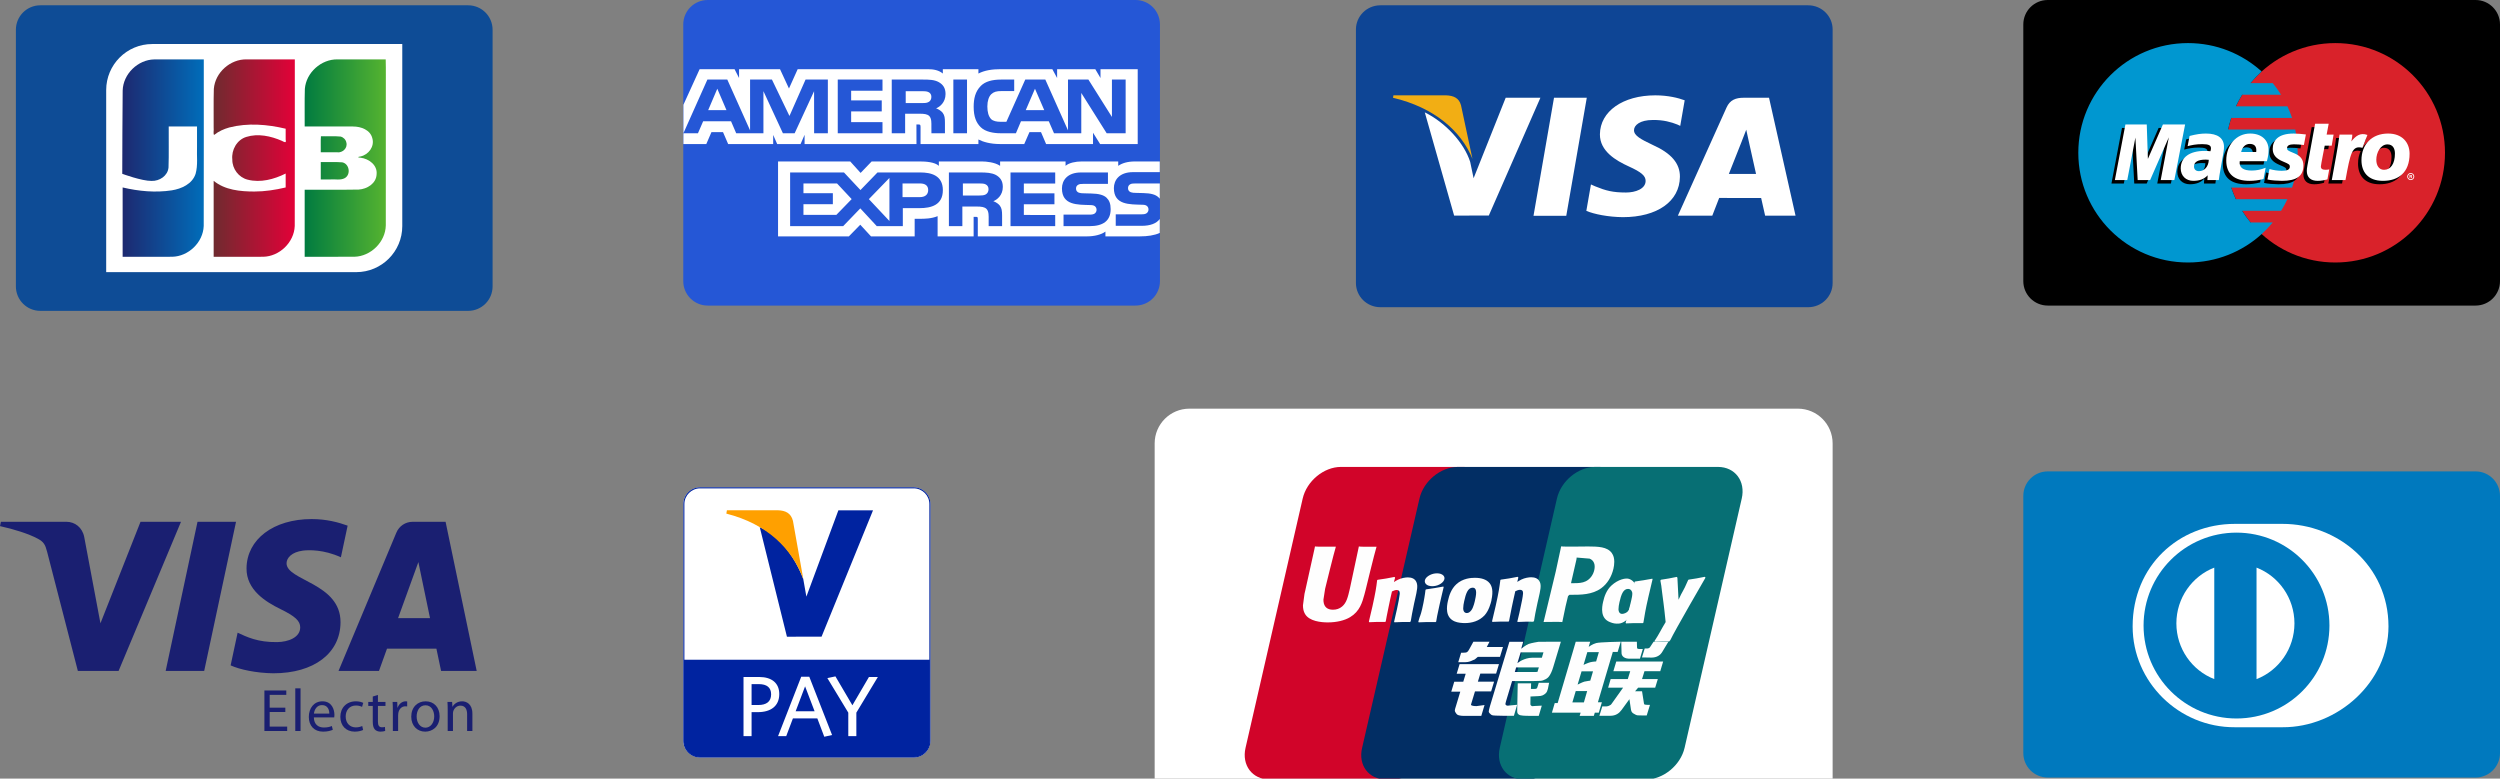 <?xml version="1.0" encoding="UTF-8"?>
<svg width="472px" height="147px" viewBox="0 0 472 147" version="1.1" xmlns="http://www.w3.org/2000/svg" xmlns:xlink="http://www.w3.org/1999/xlink">
    <rect x="0" y="0" width="472" height="147" fill="#808080" stroke="none"/>
    <!-- Generator: Sketch 56.3 (81716) - https://sketch.com -->
    <title>Slice</title>
    <desc>Created with Sketch.</desc>
    <defs>
        <linearGradient x1="-0.356%" y1="50.183%" x2="99.642%" y2="50.183%" id="linearGradient-1">
            <stop stop-color="#007B40" offset="0%"></stop>
            <stop stop-color="#55B330" offset="100%"></stop>
        </linearGradient>
        <linearGradient x1="0.708%" y1="50.182%" x2="100.208%" y2="50.182%" id="linearGradient-2">
            <stop stop-color="#1D2970" offset="0%"></stop>
            <stop stop-color="#006DBA" offset="100%"></stop>
        </linearGradient>
        <linearGradient x1="0.195%" y1="51.28%" x2="100.097%" y2="51.28%" id="linearGradient-3">
            <stop stop-color="#6E2B2F" offset="0%"></stop>
            <stop stop-color="#E30138" offset="100%"></stop>
        </linearGradient>
    </defs>
    <g id="Page-1" stroke="none" stroke-width="1" fill="none" fill-rule="evenodd">
        <g id="Unknown" transform="translate(382, 89)" fill-rule="nonzero">
            <path d="M4.615,0 L85.385,0 C87.934,0 90,2.07 90,4.624 L90,53.174 C90,55.728 87.934,57.798 85.385,57.798 L4.615,57.798 C2.066,57.798 0,55.728 0,53.174 L0,4.624 C0,2.07 2.066,0 4.615,0 Z" id="Path" fill="#0079BE"></path>
            <path d="M68.945,29.272 C68.945,17.82 59.399,9.905 48.939,9.908 L39.938,9.908 C29.354,9.904 20.642,17.823 20.642,29.272 C20.642,39.747 29.354,48.353 39.938,48.303 L48.939,48.303 C59.398,48.353 68.945,39.744 68.945,29.272 Z" id="Path" fill="#FFFFFF"></path>
            <path d="M40.251,11.56 C30.56,11.563 22.709,19.415 22.706,29.107 C22.709,38.797 30.561,46.648 40.251,46.651 C49.943,46.648 57.797,38.796 57.798,29.107 C57.797,19.415 49.943,11.563 40.251,11.56 Z" id="Path" fill="#0079BE"></path>
            <path d="M28.899,28.692 C28.908,23.889 31.873,19.793 36.055,18.166 L36.055,39.215 C31.873,37.588 28.908,33.495 28.899,28.692 Z M44.033,39.22 L44.033,18.165 C48.215,19.789 51.185,23.887 51.193,28.692 C51.185,33.498 48.215,37.593 44.033,39.22 L44.033,39.22 Z" id="Shape" fill="#FFFFFF"></path>
        </g>
        <g id="Unknown" transform="translate(256, 1)" fill-rule="nonzero">
            <path d="M4.615,0 L85.385,0 C87.934,0 90,2.042 90,4.56 L90,52.44 C90,54.958 87.934,57 85.385,57 L4.615,57 C2.066,57 0,54.958 0,52.44 L0,4.56 C0,2.042 2.066,0 4.615,0 Z" id="Path" fill="#0E4595"></path>
            <path d="M33.527,39.738 L37.396,17.456 L43.584,17.456 L39.712,39.738 L33.527,39.738 Z M62.068,17.936 C60.842,17.484 58.921,17 56.522,17 C50.408,17 46.1,20.022 46.064,24.353 C46.029,27.555 49.139,29.341 51.486,30.407 C53.895,31.499 54.704,32.196 54.693,33.171 C54.678,34.665 52.769,35.347 50.991,35.347 C48.514,35.347 47.198,35.009 45.166,34.177 L44.369,33.823 L43.5,38.811 C44.945,39.433 47.618,39.972 50.393,40 C56.898,40 61.12,37.013 61.168,32.387 C61.192,29.853 59.543,27.924 55.973,26.333 C53.81,25.303 52.485,24.615 52.5,23.571 C52.5,22.645 53.621,21.654 56.043,21.654 C58.067,21.624 59.533,22.057 60.675,22.508 L61.229,22.765 L62.068,17.936 L62.068,17.936 Z M77.992,17.455 L73.21,17.455 C71.729,17.455 70.62,17.852 69.97,19.303 L60.78,39.723 L67.278,39.723 C67.278,39.723 68.34,36.977 68.58,36.374 C69.291,36.374 75.603,36.384 76.505,36.384 C76.69,37.164 77.258,39.723 77.258,39.723 L83,39.723 L77.992,17.454 L77.992,17.455 Z M70.405,31.844 C70.917,30.56 72.871,25.615 72.871,25.615 C72.834,25.674 73.378,24.325 73.691,23.488 L74.109,25.409 C74.109,25.409 75.294,30.728 75.542,31.844 L70.405,31.844 Z M28.274,17.455 L22.215,32.651 L21.57,29.563 C20.442,26.003 16.928,22.146 13,20.216 L18.539,39.702 L25.086,39.695 L34.828,17.455 L28.274,17.455 L28.274,17.455 Z" id="Shape" fill="#FFFFFF"></path>
            <path d="M17.036,17 L7.079,17 L7,17.459 C14.746,19.285 19.872,23.698 22,29 L19.835,18.862 C19.461,17.466 18.377,17.049 17.036,17" id="Path" fill="#F2AE14"></path>
        </g>
        <g id="Unknown" transform="translate(3, 1)" fill-rule="nonzero">
            <path d="M4.615,0 L85.385,0 C87.934,0 90,2.066 90,4.615 L90,53.077 C90,55.626 87.934,57.692 85.385,57.692 L4.615,57.692 C2.066,57.692 0,55.626 0,53.077 L0,4.615 C0,2.066 2.066,0 4.615,0 Z" id="Path" fill="#0E4C96"></path>
            <path d="M72.951,41.685 C72.951,46.487 69.059,50.38 64.255,50.38 L17.048,50.38 L17.048,16.01 C17.048,11.207 20.94,7.313 25.744,7.313 L72.95,7.313 L72.951,41.685 L72.951,41.685 Z" id="Path" fill="#FFFFFF"></path>
            <path d="M57.561,29.601 C58.909,29.63 60.265,29.541 61.608,29.647 C62.968,29.901 63.296,31.96 62.088,32.634 C61.264,33.078 60.284,32.799 59.39,32.878 L57.561,32.878 L57.561,29.601 L57.561,29.601 Z M62.388,25.892 C62.687,26.949 61.668,27.898 60.649,27.753 L57.561,27.753 C57.582,26.756 57.518,25.674 57.592,24.729 C58.83,24.764 60.078,24.658 61.309,24.784 C61.837,24.917 62.279,25.352 62.388,25.892 Z M69.822,10.211 C69.879,12.23 69.83,14.356 69.846,16.417 C69.842,24.793 69.855,33.169 69.84,41.546 C69.786,44.686 67.004,47.413 63.886,47.476 C60.765,47.488 57.644,47.477 54.523,47.481 L54.523,34.818 C57.924,34.8 61.326,34.853 64.725,34.791 C66.302,34.692 68.029,33.651 68.103,31.916 C68.289,30.173 66.645,28.968 65.085,28.777 C64.485,28.762 64.503,28.603 65.085,28.533 C66.573,28.212 67.741,26.672 67.304,25.13 C66.93,23.507 65.138,22.88 63.646,22.883 C60.606,22.862 57.564,22.88 54.524,22.874 C54.544,20.51 54.483,18.143 54.557,15.781 C54.798,12.698 57.65,10.156 60.724,10.211 L69.822,10.211 L69.822,10.211 Z" id="Shape" fill="url(#linearGradient-1)"></path>
            <path d="M20.162,16.101 C20.24,12.967 23.034,10.261 26.148,10.215 C29.257,10.206 32.366,10.214 35.475,10.211 C35.467,20.698 35.492,31.186 35.462,41.672 C35.343,44.768 32.579,47.422 29.499,47.477 C26.384,47.488 23.269,47.478 20.154,47.482 L20.154,34.391 C23.18,35.106 26.353,35.41 29.439,34.936 C31.285,34.639 33.303,33.733 33.928,31.819 C34.388,30.181 34.129,28.458 34.197,26.778 L34.197,22.875 L28.855,22.875 C28.831,25.456 28.905,28.042 28.817,30.62 C28.673,32.205 27.104,33.212 25.609,33.158 C23.755,33.177 20.082,31.815 20.082,31.815 C20.073,26.978 20.136,20.922 20.162,16.102 L20.162,16.101 Z" id="Path" fill="url(#linearGradient-2)"></path>
            <path d="M37.468,24.449 C37.187,24.509 37.411,23.491 37.339,23.105 C37.358,20.665 37.299,18.222 37.372,15.783 C37.612,12.687 40.486,10.139 43.573,10.211 L52.661,10.211 C52.653,20.698 52.678,31.186 52.648,41.672 C52.528,44.768 49.764,47.422 46.685,47.477 C43.57,47.488 40.455,47.479 37.339,47.482 L37.339,33.139 C39.467,34.885 42.358,35.157 45.009,35.161 C47.007,35.161 48.994,34.853 50.934,34.392 L50.934,31.764 C48.747,32.854 46.177,33.547 43.752,32.92 C42.061,32.499 40.834,30.865 40.861,29.12 C40.665,27.305 41.729,25.389 43.513,24.849 C45.727,24.156 48.141,24.686 50.216,25.588 C50.661,25.821 51.112,26.109 50.934,25.366 L50.934,23.301 C47.463,22.475 43.769,22.171 40.281,23.069 C39.271,23.354 38.288,23.786 37.468,24.449 L37.468,24.449 Z" id="Path" fill="url(#linearGradient-3)"></path>
        </g>
        <g id="Unknown" transform="translate(218, 77)" fill-rule="nonzero">
            <path d="M6.564,0.154 L121.436,0.154 C125.061,0.154 128,3.091 128,6.714 L128,75.594 C128,79.217 125.061,82.154 121.436,82.154 L6.564,82.154 C2.939,82.154 0,79.217 0,75.594 L0,6.714 C0,3.091 2.939,0.154 6.564,0.154 Z" id="Path" fill="#FFFFFF"></path>
            <path d="M35.186,11.154 L58.347,11.154 C61.579,11.154 63.598,13.839 62.841,17.124 L52.051,64.184 C51.294,67.468 48.045,70.154 44.814,70.154 L21.653,70.154 C18.421,70.154 16.402,67.468 17.159,64.184 L27.948,17.124 C28.706,13.822 31.937,11.154 35.169,11.154 L35.186,11.154 L35.186,11.154 Z" id="Path" fill="#D10429"></path>
            <path d="M57.242,11.154 L83.987,11.154 C87.231,11.154 85.761,13.839 85.001,17.124 L74.171,64.184 C73.411,67.468 73.648,70.154 70.404,70.154 L43.661,70.154 C40.4,70.154 38.39,67.468 39.167,64.184 L49.996,17.124 C50.756,13.822 54,11.154 57.261,11.154 L57.244,11.154 L57.242,11.154 Z" id="Path" fill="#022E64"></path>
            <path d="M83.185,11.154 L106.347,11.154 C109.579,11.154 111.598,13.839 110.841,17.124 L100.052,64.184 C99.294,67.468 96.046,70.154 92.814,70.154 L69.654,70.154 C66.405,70.154 64.403,67.468 65.16,64.184 L75.949,17.124 C76.706,13.822 79.938,11.154 83.17,11.154 L83.187,11.154 L83.185,11.154 Z" id="Path" fill="#076F74"></path>
            <path d="M78.865,55.607 L81.04,55.607 L81.659,53.47 L79.5,53.47 L78.865,55.607 Z M80.605,49.726 L79.852,52.256 C79.852,52.256 80.672,51.829 81.123,51.692 C81.575,51.59 82.244,51.504 82.244,51.504 L82.763,49.743 L80.588,49.743 L80.605,49.726 Z M81.692,46.102 L80.973,48.53 C80.973,48.53 81.776,48.154 82.228,48.034 C82.679,47.915 83.349,47.88 83.349,47.88 L83.867,46.12 L81.709,46.12 L81.692,46.102 L81.692,46.102 Z M86.494,46.102 L83.683,55.59 L84.436,55.59 L83.851,57.556 L83.098,57.556 L82.914,58.154 L80.237,58.154 L80.421,57.556 L75,57.556 L75.535,55.744 L76.087,55.744 L78.932,46.103 L79.501,44.154 L82.228,44.154 L81.943,45.128 C81.943,45.128 82.663,44.598 83.366,44.41 C84.052,44.222 88,44.154 88,44.154 L87.414,46.086 L86.478,46.086 L86.494,46.102 L86.494,46.102 Z" id="Shape" fill="#FEFEFE"></path>
            <path d="M88.077,44.154 L91.039,44.154 L91.073,45.261 C91.056,45.449 91.21,45.534 91.567,45.534 L92.163,45.534 L91.618,47.357 L90.018,47.357 C88.639,47.459 88.111,46.863 88.145,46.198 L88.094,44.171 L88.077,44.154 L88.077,44.154 Z M88.442,52.827 L85.616,52.827 L86.092,51.208 L89.327,51.208 L89.787,49.726 L86.603,49.726 L87.148,47.903 L96,47.903 L95.455,49.726 L92.476,49.726 L92.017,51.208 L94.996,51.208 L94.502,52.827 L91.284,52.827 L90.706,53.508 L92.016,53.508 L92.34,55.552 C92.374,55.757 92.374,55.893 92.442,55.978 C92.51,56.046 92.902,56.081 93.123,56.081 L93.514,56.081 L92.902,58.074 L91.897,58.074 C91.744,58.074 91.506,58.057 91.182,58.057 C90.876,58.023 90.672,57.852 90.467,57.75 C90.28,57.665 90.008,57.443 89.94,57.052 L89.633,55.007 L88.169,57.018 C87.71,57.648 87.08,58.142 86.007,58.142 L83.965,58.142 L84.509,56.37 L85.292,56.37 C85.514,56.37 85.718,56.285 85.871,56.2 C86.025,56.132 86.161,56.063 86.297,55.842 L88.442,52.827 L88.442,52.827 Z M57.532,48.393 L65.005,48.393 L64.461,50.181 L61.482,50.181 L61.022,51.697 L64.086,51.697 L63.525,53.537 L60.477,53.537 L59.728,56.007 C59.643,56.28 60.46,56.314 60.75,56.314 L62.282,56.11 L61.669,58.154 L58.23,58.154 C57.958,58.154 57.754,58.12 57.447,58.052 C57.158,57.983 57.022,57.847 56.902,57.66 C56.783,57.455 56.579,57.302 56.715,56.859 L57.702,53.588 L56,53.588 L56.562,51.715 L58.264,51.715 L58.724,50.198 L57.022,50.198 L57.566,48.409 L57.532,48.393 L57.532,48.393 Z M62.695,45.159 L65.76,45.159 L65.198,47.016 L61.01,47.016 L60.551,47.408 C60.346,47.595 60.295,47.527 60.04,47.663 C59.802,47.782 59.308,48.021 58.661,48.021 L57.316,48.021 L57.861,46.232 L58.269,46.232 C58.61,46.232 58.848,46.198 58.967,46.13 C59.104,46.045 59.257,45.857 59.41,45.551 L60.176,44.154 L63.223,44.154 L62.695,45.176 L62.695,45.159 L62.695,45.159 Z M68.471,48.225 C68.471,48.225 69.305,47.459 70.735,47.221 C71.058,47.152 73.101,47.186 73.101,47.186 L73.407,46.164 L69.1,46.164 L68.47,48.243 L68.471,48.225 Z M72.522,49.009 L68.249,49.009 L67.994,49.878 L71.705,49.878 C72.147,49.827 72.233,49.895 72.267,49.861 L72.539,49.009 L72.522,49.009 L72.522,49.009 Z M66.973,44.171 L69.577,44.171 L69.203,45.483 C69.203,45.483 70.02,44.818 70.599,44.58 C71.177,44.375 72.471,44.171 72.471,44.171 L76.693,44.154 L75.246,48.958 C75.007,49.776 74.718,50.304 74.548,50.559 C74.395,50.798 74.207,51.019 73.833,51.224 C73.475,51.411 73.152,51.53 72.846,51.547 C72.573,51.564 72.131,51.582 71.552,51.582 L67.483,51.582 L66.343,55.38 C66.241,55.755 66.19,55.942 66.258,56.045 C66.309,56.13 66.462,56.232 66.649,56.232 L68.437,56.062 L67.824,58.14 L65.815,58.14 C65.168,58.14 64.708,58.123 64.385,58.106 C64.079,58.072 63.755,58.106 63.534,57.936 C63.347,57.765 63.057,57.544 63.074,57.322 C63.091,57.118 63.176,56.777 63.313,56.3 L66.973,44.171 L66.973,44.171 Z" id="Shape" fill="#FEFEFE"></path>
            <path d="M74.48,51.881 L74.243,53.053 C74.142,53.415 74.057,53.691 73.785,53.932 C73.497,54.173 73.175,54.431 72.396,54.431 L70.956,54.5 L70.939,55.81 C70.922,56.172 71.024,56.137 71.074,56.206 C71.142,56.275 71.193,56.293 71.261,56.327 L71.718,56.292 L73.091,56.224 L72.515,58.154 L70.939,58.154 C69.837,58.154 69.007,58.119 68.753,57.913 C68.482,57.74 68.448,57.533 68.448,57.154 L68.549,52.018 L71.074,52.018 L71.04,53.07 L71.65,53.07 C71.854,53.07 72.007,53.052 72.091,53.001 C72.176,52.949 72.227,52.863 72.261,52.742 L72.515,51.915 L74.497,51.915 L74.48,51.881 Z M38.557,26.154 C38.473,26.567 36.846,34.168 36.846,34.168 C36.49,35.701 36.236,36.804 35.388,37.511 C34.897,37.925 34.321,38.114 33.66,38.114 C32.592,38.114 31.982,37.58 31.881,36.563 L31.864,36.218 C31.864,36.218 32.186,34.168 32.186,34.15 C32.186,34.15 33.88,27.222 34.185,26.309 C34.202,26.257 34.202,26.223 34.202,26.205 C30.898,26.24 30.305,26.205 30.271,26.154 C30.254,26.223 30.169,26.654 30.169,26.654 L28.441,34.461 L28.288,35.115 L28,37.287 C28,37.925 28.119,38.459 28.373,38.89 C29.169,40.303 31.423,40.51 32.694,40.51 C34.338,40.51 35.88,40.148 36.914,39.51 C38.727,38.424 39.201,36.718 39.608,35.219 L39.811,34.443 C39.811,34.443 41.557,27.257 41.862,26.326 C41.879,26.275 41.879,26.24 41.896,26.223 C39.489,26.24 38.795,26.223 38.557,26.171 L38.557,26.154 L38.557,26.154 Z M48.224,40.44 C47.054,40.422 46.631,40.422 45.258,40.491 L45.207,40.388 C45.326,39.853 45.461,39.337 45.563,38.802 L45.733,38.078 C45.987,36.958 46.224,35.631 46.258,35.235 C46.292,34.994 46.359,34.391 45.682,34.391 C45.394,34.391 45.106,34.528 44.801,34.666 C44.631,35.269 44.309,36.958 44.14,37.717 C43.801,39.337 43.784,39.526 43.631,40.319 L43.53,40.422 C42.326,40.405 41.903,40.405 40.513,40.474 L40.445,40.353 C40.683,39.388 40.903,38.423 41.123,37.458 C41.699,34.856 41.852,33.856 42.004,32.529 L42.123,32.46 C43.479,32.271 43.801,32.219 45.275,31.926 L45.394,32.064 L45.173,32.891 C45.427,32.736 45.665,32.581 45.919,32.46 C46.614,32.115 47.376,32.012 47.8,32.012 C48.444,32.012 49.156,32.202 49.444,32.96 C49.715,33.632 49.545,34.459 49.173,36.097 L48.986,36.924 C48.613,38.751 48.546,39.078 48.342,40.319 L48.207,40.422 L48.224,40.44 L48.224,40.44 Z M52.982,40.444 C52.27,40.444 51.813,40.427 51.372,40.444 C50.932,40.444 50.508,40.479 49.847,40.496 L49.813,40.444 L49.779,40.375 C49.966,39.686 50.05,39.444 50.152,39.203 C50.237,38.962 50.321,38.721 50.491,38.014 C50.694,37.101 50.83,36.463 50.915,35.894 C51.016,35.36 51.067,34.895 51.135,34.36 L51.186,34.326 L51.237,34.274 C51.948,34.171 52.389,34.102 52.847,34.033 C53.304,33.964 53.778,33.878 54.507,33.74 L54.541,33.809 L54.558,33.878 L54.152,35.584 C54.016,36.153 53.88,36.722 53.762,37.29 C53.507,38.497 53.389,38.945 53.338,39.272 C53.27,39.582 53.253,39.738 53.151,40.358 L53.084,40.41 L53.016,40.461 L52.982,40.444 L52.982,40.444 Z M60.505,36.21 C60.454,36.52 60.183,37.675 59.827,38.157 C59.573,38.519 59.285,38.743 58.946,38.743 C58.845,38.743 58.268,38.743 58.251,37.864 C58.251,37.433 58.336,36.985 58.438,36.503 C58.743,35.107 59.116,33.952 60.048,33.952 C60.776,33.952 60.827,34.814 60.505,36.21 L60.505,36.21 Z M63.572,36.348 C63.979,34.521 63.657,33.659 63.267,33.142 C62.657,32.349 61.573,32.091 60.454,32.091 C59.776,32.091 58.184,32.16 56.93,33.332 C56.032,34.176 55.608,35.331 55.371,36.434 C55.116,37.554 54.828,39.57 56.658,40.329 C57.218,40.57 58.031,40.639 58.556,40.639 C59.895,40.639 61.268,40.26 62.301,39.157 C63.098,38.261 63.454,36.916 63.589,36.348 L63.572,36.348 L63.572,36.348 Z M92.136,40.649 C90.713,40.631 90.306,40.631 89.001,40.7 L88.916,40.597 C89.272,39.235 89.628,37.857 89.95,36.478 C90.356,34.686 90.458,33.927 90.594,32.876 L90.695,32.79 C92.102,32.583 92.492,32.532 93.966,32.256 L94,32.377 C93.729,33.514 93.475,34.634 93.203,35.754 C92.661,38.116 92.475,39.322 92.272,40.563 L92.136,40.666 L92.136,40.649 L92.136,40.649 Z" id="Shape" fill="#FEFEFE"></path>
            <path d="M90.112,36.397 C90.043,36.688 89.77,37.855 89.412,38.336 C89.173,38.679 88.593,38.902 88.269,38.902 C88.166,38.902 87.603,38.902 87.569,38.044 C87.569,37.615 87.654,37.169 87.756,36.688 C88.064,35.333 88.439,34.183 89.378,34.183 C90.112,34.183 90.436,35.024 90.112,36.414 L90.112,36.397 Z M92.928,36.534 C93.337,34.715 91.665,36.38 91.409,35.779 C90.999,34.835 91.255,32.947 89.617,32.312 C88.985,32.055 87.501,32.381 86.238,33.548 C85.35,34.372 84.906,35.521 84.668,36.62 C84.411,37.718 84.121,39.743 85.947,40.447 C86.528,40.704 87.057,40.773 87.586,40.738 C89.429,40.635 90.828,37.838 91.87,36.74 C92.671,35.865 92.808,37.066 92.928,36.534 L92.928,36.534 Z M71.498,40.379 C70.321,40.362 69.911,40.362 68.529,40.43 L68.477,40.327 C68.597,39.795 68.733,39.281 68.853,38.748 L69.006,38.028 C69.262,36.912 69.518,35.591 69.535,35.196 C69.569,34.956 69.638,34.356 68.972,34.356 C68.682,34.356 68.375,34.493 68.085,34.63 C67.931,35.231 67.59,36.912 67.419,37.667 C67.095,39.281 67.061,39.469 66.907,40.259 L66.805,40.362 C65.593,40.345 65.166,40.345 63.767,40.413 L63.699,40.293 C63.938,39.332 64.159,38.371 64.381,37.41 C64.962,34.819 65.098,33.823 65.269,32.502 L65.371,32.433 C66.737,32.245 67.078,32.193 68.545,31.901 L68.665,32.039 L68.46,32.862 C68.699,32.708 68.955,32.554 69.194,32.433 C69.894,32.09 70.662,31.987 71.088,31.987 C71.737,31.987 72.437,32.176 72.744,32.931 C73.017,33.6 72.829,34.424 72.454,36.054 L72.266,36.878 C71.873,38.697 71.822,39.023 71.617,40.259 L71.481,40.362 L71.498,40.379 L71.498,40.379 Z M81.723,26.171 L80.733,26.188 C78.173,26.222 77.149,26.205 76.74,26.154 C76.706,26.343 76.637,26.669 76.637,26.669 C76.637,26.669 75.716,30.925 75.716,30.942 C75.716,30.942 73.531,40.002 73.429,40.431 C75.665,40.397 76.569,40.397 76.962,40.449 C77.047,40.02 77.559,37.497 77.576,37.497 C77.576,37.497 78.02,35.644 78.037,35.575 C78.037,35.575 78.173,35.386 78.31,35.3 L78.515,35.3 C80.443,35.3 82.611,35.3 84.318,34.048 C85.478,33.19 86.263,31.903 86.621,30.358 C86.707,29.981 86.775,29.534 86.775,29.071 C86.775,28.47 86.656,27.887 86.314,27.424 C85.444,26.205 83.72,26.188 81.723,26.171 L81.723,26.171 Z M83.003,30.616 C82.799,31.559 82.184,32.366 81.399,32.744 C80.75,33.07 79.965,33.104 79.146,33.104 L78.617,33.104 L78.651,32.898 C78.651,32.898 79.624,28.642 79.624,28.659 L79.658,28.436 L79.675,28.265 L80.068,28.299 C80.068,28.299 82.082,28.47 82.116,28.47 C82.901,28.779 83.242,29.569 83.003,30.616 Z M103.983,32.039 L103.863,31.901 C102.412,32.193 102.139,32.245 100.808,32.434 L100.706,32.536 C100.706,32.554 100.689,32.571 100.689,32.605 L100.689,32.588 C99.699,34.904 99.716,34.407 98.914,36.226 C98.914,36.14 98.914,36.089 98.897,36.003 L98.692,32.056 L98.573,31.919 C97.037,32.21 97.002,32.262 95.603,32.451 L95.501,32.554 C95.483,32.605 95.483,32.657 95.483,32.708 L95.501,32.725 C95.671,33.635 95.637,33.429 95.808,34.853 C95.893,35.557 95.995,36.26 96.081,36.947 C96.217,38.114 96.303,38.68 96.473,40.447 C95.517,42.026 95.296,42.627 94.374,44.017 L94.425,44.154 C95.808,44.103 96.115,44.103 97.139,44.103 L97.361,43.845 C98.129,42.181 104,32.056 104,32.056 L103.983,32.039 L103.983,32.039 Z M54.058,33.175 C54.843,32.626 54.946,31.871 54.28,31.477 C53.614,31.082 52.437,31.202 51.652,31.751 C50.867,32.283 50.781,33.038 51.447,33.45 C52.096,33.828 53.273,33.725 54.058,33.175 L54.058,33.175 Z" id="Shape" fill="#FEFEFE"></path>
            <path d="M96.983,44.17 L95.859,46.035 C95.507,46.667 94.836,47.154 93.795,47.154 L92,47.121 L92.52,45.435 L92.872,45.435 C93.057,45.435 93.191,45.419 93.292,45.37 C93.393,45.338 93.443,45.273 93.527,45.175 L94.198,44.154 L97,44.154 L96.983,44.17 L96.983,44.17 Z" id="Path" fill="#FEFEFE"></path>
        </g>
        <g id="Unknown" transform="translate(382, 0)" fill-rule="nonzero">
            <path d="M4.615,0 L85.385,0 C87.934,0 90,2.066 90,4.615 L90,53.077 C90,55.626 87.934,57.692 85.385,57.692 L4.615,57.692 C2.066,57.692 0,55.626 0,53.077 L0,4.615 C0,2.066 2.066,0 4.615,0 Z" id="Path" fill="#000000"></path>
            <path d="M79.615,28.847 C79.615,40.286 70.344,49.559 58.906,49.559 C47.469,49.559 38.197,40.286 38.197,28.847 C38.197,17.408 47.469,8.135 58.906,8.135 C70.345,8.135 79.615,17.408 79.615,28.847" id="Path" fill="#D9222A"></path>
            <path d="M42.908,41.999 C42.334,41.303 41.808,40.571 41.33,39.805 L48.67,39.805 C49.112,39.099 49.51,38.366 49.863,37.612 L40.137,37.612 C39.804,36.898 39.511,36.166 39.261,35.419 L50.739,35.419 C51.43,33.354 51.804,31.144 51.804,28.847 C51.804,27.341 51.643,25.874 51.339,24.461 L38.663,24.461 C38.822,23.719 39.023,22.987 39.264,22.267 L50.738,22.267 C50.487,21.52 50.195,20.788 49.862,20.075 L40.14,20.075 C40.493,19.32 40.892,18.588 41.333,17.881 L48.668,17.881 C48.19,17.118 47.663,16.386 47.091,15.69 L42.911,15.69 C43.553,14.91 44.252,14.177 45,13.498 C41.325,10.165 36.446,8.134 31.094,8.134 C19.656,8.134 10.384,17.407 10.384,28.847 C10.384,40.286 19.656,49.559 31.094,49.559 C36.447,49.559 41.325,47.528 45,44.196 C45.75,43.516 46.45,42.781 47.093,41.999 L42.908,41.999" id="Path" fill="#0097D0"></path>
            <path d="M76.855,40.389 C76.855,40.02 77.155,39.72 77.525,39.72 C77.894,39.72 78.193,40.02 78.193,40.389 C78.193,40.759 77.894,41.058 77.525,41.058 C77.155,41.059 76.855,40.759 76.855,40.389 L76.855,40.389 Z M77.525,40.898 C77.805,40.898 78.033,40.671 78.033,40.391 L78.033,40.389 C78.033,40.109 77.806,39.882 77.526,39.882 L77.525,39.882 C77.244,39.881 77.017,40.108 77.016,40.389 L77.016,40.389 C77.016,40.67 77.243,40.898 77.524,40.898 L77.525,40.898 Z M77.434,40.683 L77.297,40.683 L77.297,40.095 L77.545,40.095 C77.597,40.095 77.649,40.096 77.695,40.125 C77.743,40.158 77.77,40.215 77.77,40.272 C77.77,40.339 77.731,40.4 77.668,40.424 L77.776,40.683 L77.624,40.683 L77.535,40.451 L77.434,40.451 L77.434,40.683 L77.434,40.683 Z M77.434,40.351 L77.51,40.351 C77.538,40.351 77.568,40.353 77.593,40.339 C77.616,40.324 77.628,40.297 77.628,40.271 C77.627,40.247 77.615,40.225 77.595,40.212 C77.57,40.197 77.532,40.2 77.507,40.2 L77.434,40.2 L77.434,40.351 Z M44.706,34.443 C43.821,34.677 42.965,34.792 42.06,34.79 C39.174,34.787 37.67,33.472 37.67,30.959 C37.67,28.021 39.584,25.861 42.182,25.861 C44.307,25.861 45.664,27.072 45.664,28.97 C45.664,29.6 45.572,30.213 45.347,31.081 L40.214,31.081 C40.031,32.308 40.928,32.847 42.454,32.847 C43.368,32.847 44.195,32.682 45.11,32.315 L44.706,34.443 L44.706,34.443 Z M43.326,29.348 C43.326,29.163 43.611,27.845 42.126,27.816 C41.306,27.816 40.717,28.361 40.479,29.348 L43.326,29.348 L43.326,29.348 Z M46.445,28.772 C46.445,29.858 47.056,30.607 48.445,31.165 C49.506,31.6 49.673,31.726 49.673,32.114 C49.673,32.652 49.204,32.899 48.163,32.892 C47.381,32.886 46.667,32.792 45.825,32.558 L45.452,34.537 C46.201,34.711 47.251,34.768 48.181,34.79 C50.953,34.79 52.233,33.882 52.233,31.92 C52.233,30.741 51.699,30.047 50.383,29.53 C49.282,29.091 49.153,28.995 49.153,28.598 C49.153,28.13 49.589,27.894 50.44,27.894 C50.955,27.894 51.66,27.941 52.33,28.021 L52.706,26.032 C52.023,25.937 50.988,25.861 50.389,25.861 C47.453,25.861 46.436,27.183 46.445,28.772 L46.445,28.772 Z M36.263,34.648 L34.11,34.648 L34.161,33.745 C33.505,34.457 32.63,34.789 31.443,34.789 C30.038,34.789 29.076,33.828 29.076,32.447 C29.076,30.348 30.749,29.136 33.625,29.136 C33.921,29.136 34.297,29.158 34.683,29.201 C34.763,28.921 34.785,28.8 34.785,28.647 C34.785,28.072 34.332,27.86 33.121,27.86 C31.928,27.865 31.123,28.042 30.376,28.243 L30.744,26.316 C32.035,25.987 32.882,25.861 33.839,25.861 C36.066,25.861 37.243,26.734 37.243,28.376 C37.262,28.814 37.109,29.693 37.033,30.077 C36.945,30.637 36.328,33.882 36.263,34.648 L36.263,34.648 Z M34.373,30.818 C34.1,30.79 33.982,30.782 33.795,30.782 C32.326,30.782 31.582,31.219 31.582,32.082 C31.582,32.623 31.945,32.963 32.511,32.963 C33.567,32.963 34.329,32.08 34.373,30.818 Z M56.771,34.512 C56.064,34.706 55.513,34.79 54.918,34.79 C53.598,34.79 52.878,34.116 52.878,32.915 C52.837,32.585 53.159,31.062 53.232,30.637 C53.305,30.211 54.448,24.004 54.448,24.004 L57.011,24.004 L56.623,26.057 L57.938,26.057 L57.58,28.154 L56.26,28.154 C56.26,28.154 55.536,31.792 55.536,32.07 C55.536,32.511 55.803,32.703 56.416,32.703 C56.71,32.703 56.937,32.675 57.112,32.623 L56.771,34.512 L56.771,34.512 Z M68.222,25.861 C66.344,25.861 64.876,26.634 64.024,27.925 L64.763,26.01 C63.4,25.51 62.521,26.224 61.726,27.239 C61.726,27.239 61.593,27.408 61.461,27.562 L61.461,26.056 L59.054,26.056 C58.728,28.714 58.151,31.408 57.7,34.069 L57.592,34.649 L60.181,34.649 C60.426,33.298 60.628,32.201 60.829,31.327 C61.379,28.929 62.304,28.195 63.694,28.52 C63.373,29.209 63.197,30.007 63.197,30.891 C63.197,33.035 64.362,34.79 67.253,34.79 C70.171,34.79 72.283,33.231 72.283,29.677 C72.283,27.533 70.875,25.861 68.222,25.861 L68.222,25.861 Z M67.469,32.705 C66.554,32.719 66,31.952 66,30.805 C66,29.444 66.809,27.907 68.109,27.907 C69.157,27.907 69.516,28.738 69.516,29.624 C69.516,31.56 68.723,32.705 67.469,32.705 L67.469,32.705 Z M27.87,34.649 L25.292,34.649 L26.824,26.577 L23.297,34.649 L20.947,34.649 L20.517,26.624 L18.98,34.649 L16.641,34.649 L18.633,24.149 L22.662,24.149 L22.998,30.002 L25.549,24.149 L29.902,24.149 L27.87,34.649 L27.87,34.649 Z" id="Shape" fill="#000000"></path>
            <path d="M72.479,33.332 C72.479,32.963 72.778,32.664 73.148,32.664 C73.517,32.664 73.816,32.964 73.816,33.332 C73.817,33.702 73.518,34.002 73.149,34.002 C72.78,34.003 72.48,33.704 72.479,33.335 L72.479,33.332 L72.479,33.332 Z M73.148,33.842 C73.429,33.841 73.656,33.613 73.656,33.332 C73.656,33.051 73.428,32.824 73.148,32.824 C72.867,32.824 72.639,33.052 72.639,33.332 C72.639,33.613 72.867,33.841 73.148,33.842 Z M73.057,33.626 L72.92,33.626 L72.92,33.04 L73.168,33.04 C73.22,33.04 73.273,33.04 73.319,33.068 C73.366,33.101 73.393,33.157 73.393,33.215 C73.393,33.282 73.354,33.344 73.291,33.367 L73.399,33.626 L73.247,33.626 L73.158,33.394 L73.057,33.394 L73.057,33.626 L73.057,33.626 Z M73.057,33.293 L73.133,33.293 C73.161,33.293 73.191,33.295 73.217,33.282 C73.239,33.266 73.252,33.241 73.251,33.214 C73.25,33.19 73.238,33.168 73.218,33.155 C73.194,33.14 73.156,33.144 73.13,33.144 L73.057,33.144 L73.057,33.293 L73.057,33.293 Z M45.352,33.795 C44.468,34.03 43.611,34.145 42.707,34.143 C39.821,34.14 38.317,32.825 38.317,30.311 C38.317,27.375 40.23,25.213 42.828,25.213 C44.954,25.213 46.31,26.425 46.31,28.322 C46.31,28.953 46.218,29.565 45.994,30.434 L40.861,30.434 C40.678,31.66 41.574,32.2 43.1,32.2 C44.014,32.2 44.841,32.036 45.757,31.667 L45.352,33.795 Z M43.972,28.701 C43.972,28.516 44.257,27.197 42.772,27.169 C41.952,27.169 41.364,27.715 41.126,28.701 L43.972,28.701 Z M47.092,28.125 C47.092,29.21 47.702,29.959 49.091,30.518 C50.153,30.953 50.319,31.079 50.319,31.466 C50.319,32.004 49.85,32.252 48.809,32.245 C48.027,32.24 47.313,32.144 46.471,31.911 L46.098,33.889 C46.847,34.064 47.898,34.121 48.827,34.143 C51.599,34.143 52.88,33.235 52.88,31.273 C52.88,30.094 52.346,29.4 51.029,28.883 C49.928,28.444 49.799,28.348 49.799,27.951 C49.799,27.483 50.236,27.247 51.085,27.247 C51.601,27.247 52.306,27.295 52.976,27.375 L53.351,25.385 C52.669,25.29 51.634,25.214 51.036,25.214 C48.098,25.214 47.083,26.536 47.092,28.125 L47.092,28.125 Z M36.91,34.001 L34.756,34.001 L34.808,33.099 C34.151,33.809 33.276,34.141 32.09,34.141 C30.685,34.141 29.722,33.18 29.722,31.8 C29.722,29.7 31.395,28.489 34.272,28.489 C34.567,28.489 34.943,28.511 35.33,28.554 C35.409,28.273 35.431,28.153 35.431,27.999 C35.431,27.424 34.979,27.213 33.768,27.213 C32.575,27.218 31.77,27.395 31.022,27.595 L31.39,25.669 C32.682,25.34 33.528,25.214 34.485,25.214 C36.713,25.214 37.889,26.087 37.889,27.728 C37.908,28.167 37.755,29.045 37.679,29.43 C37.591,29.99 36.974,33.235 36.91,34.001 L36.91,34.001 Z M35.019,30.171 C34.747,30.142 34.628,30.135 34.441,30.135 C32.973,30.135 32.228,30.572 32.228,31.435 C32.228,31.976 32.592,32.316 33.157,32.316 C34.213,32.316 34.975,31.432 35.019,30.171 Z M57.416,33.865 C56.71,34.058 56.159,34.143 55.564,34.143 C54.245,34.143 53.525,33.468 53.525,32.267 C53.483,31.938 53.806,30.414 53.878,29.99 C53.951,29.564 55.094,23.356 55.094,23.356 L57.657,23.356 L57.27,25.41 L58.584,25.41 L58.227,27.507 L56.907,27.507 C56.907,27.507 56.182,31.145 56.182,31.422 C56.182,31.864 56.45,32.055 57.063,32.055 C57.356,32.055 57.583,32.028 57.758,31.975 L57.416,33.865 L57.416,33.865 Z M70.163,28.977 C70.163,30.912 69.369,32.058 68.114,32.058 C67.2,32.071 66.646,31.305 66.646,30.157 C66.646,28.797 67.455,27.26 68.754,27.26 C69.803,27.26 70.163,28.092 70.163,28.977 L70.163,28.977 Z M72.93,29.03 C72.93,26.887 71.521,25.213 68.869,25.213 C65.817,25.213 63.844,27.247 63.844,30.244 C63.844,32.388 65.007,34.143 67.899,34.143 C70.817,34.143 72.93,32.584 72.93,29.03 L72.93,29.03 Z M59.7,25.409 C59.374,28.067 58.798,30.76 58.347,33.423 L58.238,34.002 L60.827,34.002 C61.76,28.861 62.073,27.396 64.028,27.912 L64.968,25.479 C63.605,24.978 62.726,25.692 61.932,26.708 C62.004,26.251 62.139,25.81 62.106,25.409 L59.7,25.409 L59.7,25.409 Z M28.516,34.002 L25.938,34.002 L27.47,25.93 L23.942,34.002 L21.593,34.002 L21.163,25.976 L19.626,34.002 L17.287,34.002 L19.279,23.502 L23.308,23.502 L23.521,30.002 L26.357,23.502 L30.548,23.502 L28.516,34.002 L28.516,34.002 Z" id="Shape" fill="#FFFFFF"></path>
        </g>
        <g id="Unknown" transform="translate(129, 0)" fill-rule="nonzero">
            <path d="M4.615,0 L85.385,0 C87.934,0 90,2.067 90,4.615 L90,53.077 C90,55.626 87.934,57.692 85.385,57.692 L4.615,57.692 C2.066,57.692 0,55.626 0,53.077 L0,4.615 C0,2.067 2.066,0 4.615,0 Z" id="Path" fill="#2557D6"></path>
            <path d="M0.029,27.195 L4.349,27.195 L5.323,24.944 L7.504,24.944 L8.476,27.195 L16.976,27.195 L16.976,25.474 L17.735,27.203 L22.147,27.203 L22.906,25.448 L22.906,27.195 L44.031,27.195 L44.021,23.5 L44.43,23.5 C44.716,23.509 44.799,23.535 44.799,23.987 L44.799,27.195 L55.725,27.195 L55.725,26.335 C56.606,26.787 57.977,27.195 59.78,27.195 L64.377,27.195 L65.361,24.944 L67.541,24.944 L68.503,27.195 L77.361,27.195 L77.361,25.057 L78.702,27.195 L85.8,27.195 L85.8,13.059 L78.775,13.059 L78.775,14.729 L77.792,13.059 L70.584,13.059 L70.584,14.729 L69.681,13.059 L59.945,13.059 C58.315,13.059 56.882,13.277 55.725,13.885 L55.725,13.059 L49.006,13.059 L49.006,13.885 C48.27,13.259 47.267,13.059 46.151,13.059 L21.604,13.059 L19.957,16.71 L18.265,13.059 L10.534,13.059 L10.534,14.729 L9.684,13.059 L3.091,13.059 L0.029,19.78 L0.029,27.195 L0.029,27.195 L0.029,27.195 Z M27.299,25.156 L24.707,25.156 L24.698,17.218 L21.031,25.156 L18.811,25.156 L15.135,17.211 L15.135,25.156 L9.993,25.156 L9.021,22.895 L3.756,22.895 L2.775,25.156 L0.029,25.156 L4.557,15.021 L8.313,15.021 L12.614,24.617 L12.614,15.021 L16.741,15.021 L20.05,21.896 L23.089,15.021 L27.299,15.021 L27.299,25.156 L27.299,25.156 Z M8.157,20.792 L6.426,16.752 L4.705,20.792 L8.157,20.792 Z M37.615,25.156 L29.168,25.156 L29.168,15.021 L37.615,15.021 L37.615,17.131 L31.697,17.131 L31.697,18.958 L37.473,18.958 L37.473,21.036 L31.697,21.036 L31.697,23.06 L37.614,23.06 L37.615,25.156 Z M49.518,17.751 C49.518,19.366 48.392,20.201 47.736,20.452 C48.289,20.654 48.762,21.01 48.987,21.305 C49.344,21.81 49.406,22.26 49.406,23.165 L49.406,25.156 L46.855,25.156 L46.846,23.878 C46.846,23.268 46.907,22.391 46.447,21.903 C46.077,21.547 45.514,21.47 44.604,21.47 L41.889,21.47 L41.889,25.156 L39.361,25.156 L39.361,15.021 L45.176,15.021 C46.468,15.021 47.421,15.054 48.238,15.506 C49.038,15.959 49.518,16.62 49.518,17.751 L49.518,17.751 Z M46.322,19.255 C45.974,19.458 45.563,19.464 45.071,19.464 L41.999,19.464 L41.999,17.213 L45.112,17.213 C45.553,17.213 46.013,17.232 46.312,17.396 C46.64,17.544 46.843,17.858 46.843,18.292 C46.843,18.735 46.649,19.091 46.322,19.255 L46.322,19.255 Z M53.573,25.156 L50.993,25.156 L50.993,15.021 L53.573,15.021 L53.573,25.156 Z M83.522,25.156 L79.939,25.156 L75.147,17.549 L75.147,25.156 L69.997,25.156 L69.013,22.895 L63.761,22.895 L62.806,25.156 L59.847,25.156 C58.618,25.156 57.062,24.895 56.181,24.035 C55.292,23.174 54.83,22.009 54.83,20.166 C54.83,18.663 55.106,17.289 56.193,16.203 C57.011,15.394 58.291,15.021 60.033,15.021 L62.481,15.021 L62.481,17.193 L60.084,17.193 C59.161,17.193 58.64,17.324 58.139,17.793 C57.708,18.22 57.412,19.026 57.412,20.089 C57.412,21.174 57.637,21.957 58.107,22.469 C58.496,22.87 59.204,22.992 59.869,22.992 L61.005,22.992 L64.568,15.021 L68.357,15.021 L72.638,24.608 L72.638,15.021 L76.488,15.021 L80.932,22.08 L80.932,15.021 L83.522,15.021 L83.522,25.156 L83.522,25.156 Z M68.153,20.792 L66.403,16.752 L64.663,20.792 L68.153,20.792 Z M89.965,41.34 C89.351,42.2 88.154,42.636 86.534,42.636 L81.651,42.636 L81.651,40.463 L86.514,40.463 C86.997,40.463 87.334,40.402 87.537,40.212 C87.73,40.042 87.838,39.802 87.836,39.551 C87.836,39.255 87.714,39.021 87.528,38.88 C87.344,38.725 87.077,38.655 86.637,38.655 C84.263,38.578 81.301,38.725 81.301,35.517 C81.301,34.047 82.275,32.499 84.928,32.499 L89.965,32.499 L89.965,30.482 L85.285,30.482 C83.873,30.482 82.847,30.807 82.121,31.31 L82.121,30.482 L75.199,30.482 C74.092,30.482 72.793,30.745 72.179,31.31 L72.179,30.482 L59.819,30.482 L59.819,31.31 C58.835,30.63 57.175,30.482 56.409,30.482 L48.257,30.482 L48.257,31.31 C47.478,30.588 45.748,30.482 44.693,30.482 L35.568,30.482 L33.481,32.648 L31.525,30.482 L17.895,30.482 L17.895,44.627 L31.268,44.627 L33.419,42.428 L35.446,44.627 L43.689,44.634 L43.689,41.307 L44.499,41.307 C45.593,41.323 46.883,41.281 48.021,40.809 L48.021,44.627 L54.821,44.627 L54.821,40.94 L55.149,40.94 C55.567,40.94 55.608,40.957 55.608,41.357 L55.608,44.627 L76.263,44.627 C77.575,44.627 78.945,44.305 79.705,43.721 L79.705,44.627 L86.256,44.627 C87.619,44.627 88.951,44.443 89.964,43.975 L89.964,41.339 L89.965,41.34 Z M49.011,35.899 C49.011,38.715 46.818,39.296 44.608,39.296 L41.453,39.296 L41.453,42.697 L36.538,42.697 L33.425,39.34 L30.189,42.697 L20.174,42.697 L20.174,32.559 L30.343,32.559 L33.454,35.882 L36.67,32.559 L44.749,32.559 C46.756,32.559 49.011,33.091 49.011,35.899 L49.011,35.899 Z M28.908,40.564 L22.692,40.564 L22.692,38.547 L28.243,38.547 L28.243,36.479 L22.692,36.479 L22.692,34.636 L29.031,34.636 L31.796,37.59 L28.908,40.564 Z M38.925,41.725 L35.043,37.596 L38.925,33.597 L38.925,41.725 L38.925,41.725 Z M44.666,37.217 L41.398,37.217 L41.398,34.636 L44.695,34.636 C45.608,34.636 46.242,34.992 46.242,35.879 C46.242,36.756 45.638,37.217 44.666,37.217 L44.666,37.217 Z M61.784,32.559 L70.223,32.559 L70.223,34.656 L64.302,34.656 L64.302,36.499 L70.079,36.499 L70.079,38.567 L64.302,38.567 L64.302,40.584 L70.223,40.593 L70.223,42.697 L61.784,42.697 L61.784,32.559 L61.784,32.559 Z M58.54,37.985 C59.103,38.184 59.563,38.541 59.778,38.836 C60.136,39.331 60.187,39.793 60.197,40.687 L60.197,42.697 L57.659,42.697 L57.659,41.428 C57.659,40.818 57.72,39.915 57.25,39.444 C56.881,39.081 56.317,38.994 55.395,38.994 L52.693,38.994 L52.693,42.697 L50.152,42.697 L50.152,32.559 L55.99,32.559 C57.27,32.559 58.202,32.613 59.032,33.038 C59.83,33.499 60.332,34.132 60.332,35.289 C60.332,36.907 59.205,37.732 58.54,37.985 L58.54,37.985 Z M57.111,36.704 C56.773,36.896 56.354,36.913 55.863,36.913 L52.791,36.913 L52.791,34.636 L55.904,34.636 C56.354,34.636 56.805,34.645 57.111,34.819 C57.439,34.983 57.635,35.298 57.635,35.731 C57.635,36.165 57.438,36.514 57.111,36.704 L57.111,36.704 Z M79.936,37.35 C80.429,37.838 80.692,38.454 80.692,39.497 C80.692,41.678 79.271,42.696 76.72,42.696 L71.796,42.696 L71.796,40.522 L76.701,40.522 C77.18,40.522 77.52,40.462 77.733,40.271 C77.907,40.115 78.032,39.887 78.032,39.61 C78.032,39.315 77.897,39.08 77.724,38.94 C77.53,38.785 77.264,38.715 76.823,38.715 C74.459,38.638 71.497,38.785 71.497,35.577 C71.497,34.107 72.461,32.559 75.112,32.559 L80.181,32.559 L80.181,34.717 L75.543,34.717 C75.084,34.717 74.785,34.734 74.53,34.9 C74.253,35.064 74.151,35.308 74.151,35.629 C74.151,36.011 74.386,36.272 74.704,36.384 C74.971,36.473 75.257,36.499 75.688,36.499 L77.049,36.534 C78.421,36.566 79.364,36.794 79.936,37.35 L79.936,37.35 Z M89.97,34.636 L85.361,34.636 C84.901,34.636 84.595,34.652 84.338,34.819 C84.071,34.983 83.969,35.227 83.969,35.548 C83.969,35.931 84.194,36.191 84.522,36.303 C84.788,36.392 85.075,36.418 85.496,36.418 L86.866,36.453 C88.249,36.486 89.172,36.714 89.735,37.269 C89.838,37.347 89.899,37.434 89.969,37.52 L89.969,34.636 L89.97,34.636 L89.97,34.636 Z" id="Shape" fill="#FFFFFF"></path>
        </g>
        <g id="visa-electron-seeklogo.com" transform="translate(0, 98)" fill="#1A1F71" fill-rule="nonzero">
            <path d="M34.171,0.514 L22.388,28.675 L14.7,28.675 L8.901,6.2 C8.55,4.819 8.245,4.311 7.175,3.727 C5.426,2.775 2.538,1.885 0,1.332 L0.171,0.514 L12.548,0.514 C14.123,0.514 15.541,1.565 15.901,3.384 L18.965,19.681 L26.529,0.514 L34.171,0.514 Z M44.563,0.514 L38.55,28.675 L31.277,28.675 L37.29,0.514 L44.563,0.514 Z M64.291,19.481 C64.322,12.05 54.035,11.638 54.102,8.317 C54.127,7.308 55.086,6.233 57.187,5.958 C58.228,5.824 61.103,5.716 64.36,7.219 L65.634,1.244 C63.884,0.61 61.632,0 58.831,0 C51.642,0 46.584,3.825 46.544,9.308 C46.497,13.363 50.156,15.623 52.908,16.974 C55.743,18.353 56.694,19.24 56.68,20.472 C56.66,22.362 54.417,23.198 52.331,23.229 C48.673,23.287 46.553,22.239 44.862,21.45 L43.542,27.623 C45.243,28.404 48.379,29.083 51.627,29.117 C59.27,29.117 64.269,25.336 64.291,19.481 L64.291,19.481 Z M83.276,28.675 L90,28.675 L84.125,0.514 L77.921,0.514 C76.522,0.514 75.346,1.328 74.825,2.579 L63.912,28.675 L71.549,28.675 L73.064,24.469 L82.394,24.469 L83.276,28.675 Z M75.158,18.698 L78.987,8.122 L81.187,18.698 L75.158,18.698 Z M53.871,36.427 L50.916,36.427 L50.916,39.182 L54.221,39.182 L54.221,40.01 L49.92,40.01 L49.92,32.366 L54.052,32.366 L54.052,33.195 L50.916,33.195 L50.916,35.61 L53.871,35.61 L53.871,36.427 Z M55.748,31.959 L56.744,31.959 L56.744,40.01 L55.748,40.01 L55.748,31.959 Z M59.256,37.447 C59.278,38.797 60.128,39.353 61.135,39.353 C61.848,39.353 62.29,39.228 62.652,39.069 L62.833,39.784 C62.482,39.942 61.871,40.135 60.999,40.135 C59.313,40.135 58.305,39.012 58.305,37.357 C58.305,35.701 59.278,34.408 60.875,34.408 C62.675,34.408 63.139,35.973 63.139,36.982 C63.139,37.186 63.127,37.334 63.104,37.447 L59.256,37.447 L59.256,37.447 Z M62.176,36.733 C62.188,36.109 61.916,35.122 60.795,35.122 C59.777,35.122 59.346,36.041 59.267,36.733 L62.176,36.733 Z M68.559,39.817 C68.298,39.942 67.721,40.135 66.985,40.135 C65.333,40.135 64.257,39.013 64.257,37.334 C64.257,35.644 65.411,34.408 67.2,34.408 C67.789,34.408 68.309,34.555 68.581,34.703 L68.355,35.463 C68.117,35.338 67.743,35.201 67.2,35.201 C65.943,35.201 65.265,36.143 65.265,37.277 C65.265,38.547 66.08,39.33 67.166,39.33 C67.732,39.33 68.106,39.194 68.389,39.069 L68.559,39.817 Z M71.353,33.206 L71.353,34.521 L72.779,34.521 L72.779,35.281 L71.353,35.281 L71.353,38.241 C71.353,38.922 71.545,39.307 72.1,39.307 C72.371,39.307 72.53,39.285 72.677,39.239 L72.723,39.999 C72.53,40.067 72.225,40.135 71.84,40.135 C71.375,40.135 71.002,39.976 70.764,39.716 C70.493,39.409 70.379,38.922 70.379,38.275 L70.379,35.281 L69.53,35.281 L69.53,34.521 L70.379,34.521 L70.379,33.501 L71.353,33.206 Z M74.17,36.234 C74.17,35.587 74.158,35.032 74.125,34.521 L74.996,34.521 L75.042,35.61 L75.075,35.61 C75.324,34.873 75.935,34.408 76.603,34.408 C76.705,34.408 76.785,34.419 76.875,34.43 L76.875,35.372 C76.773,35.349 76.672,35.349 76.535,35.349 C75.834,35.349 75.335,35.871 75.2,36.62 C75.177,36.755 75.166,36.925 75.166,37.085 L75.166,40.01 L74.17,40.01 L74.17,36.234 Z M82.998,37.22 C82.998,39.25 81.583,40.135 80.27,40.135 C78.798,40.135 77.644,39.046 77.644,37.311 C77.644,35.485 78.855,34.408 80.36,34.408 C81.934,34.408 82.998,35.553 82.998,37.22 Z M78.662,37.277 C78.662,38.479 79.341,39.387 80.315,39.387 C81.266,39.387 81.979,38.49 81.979,37.254 C81.979,36.325 81.515,35.156 80.337,35.156 C79.172,35.156 78.662,36.245 78.662,37.277 Z M84.524,36.007 C84.524,35.429 84.512,34.975 84.479,34.521 L85.362,34.521 L85.419,35.429 L85.441,35.429 C85.713,34.918 86.347,34.408 87.252,34.408 C88.01,34.408 89.188,34.862 89.188,36.744 L89.188,40.01 L88.192,40.01 L88.192,36.846 C88.192,35.962 87.864,35.224 86.924,35.224 C86.279,35.224 85.769,35.69 85.589,36.245 C85.543,36.37 85.52,36.54 85.52,36.71 L85.52,40.01 L84.524,40.01 L84.524,36.007 Z" id="Shape"></path>
        </g>
        <g id="V_Pay_logo" transform="translate(129, 92)" fill-rule="nonzero">
            <path d="M3.188,0.011 C1.442,0.011 0,1.425 0,3.167 L0,47.855 C0,49.599 1.442,51.011 3.188,51.011 L43.5,51.011 C45.248,51.011 46.656,49.599 46.656,47.855 L46.656,3.167 C46.656,1.425 45.248,0.011 43.5,0.011 L3.188,0.011 Z" id="path10624" fill="#FFFFFF"></path>
            <path d="M3.175,0 C1.43,0 0.009,1.419 0.009,3.161 L0.009,47.862 C0.009,49.606 1.43,51.024 3.175,51.024 L43.501,51.024 C45.248,51.024 46.669,49.606 46.669,47.862 L46.462,47.862 C46.462,49.492 45.135,50.82 43.501,50.82 L3.175,50.82 C1.545,50.82 0.216,49.492 0.216,47.862 L0.216,3.161 C0.216,1.532 1.545,0.204 3.175,0.204 L43.501,0.204 C45.135,0.204 46.462,1.532 46.462,3.161 L46.462,47.862 L46.669,47.862 L46.669,3.161 C46.669,1.419 45.248,0 43.501,0 L3.175,0 Z" id="path10168" fill="#0023A0"></path>
            <path d="M46.564,32.562 L46.564,47.862 C46.564,49.552 45.194,50.921 43.502,50.921 L3.175,50.921 C1.483,50.921 0.115,49.552 0.115,47.862 L0.115,32.562 L46.564,32.562" id="path10172" fill="#0023A0"></path>
            <path d="M32.679,42.549 L32.679,46.983 L31.157,46.983 L31.157,42.549 L27.207,36.025 L28.73,35.701 L31.932,41.158 L35.056,35.816 L36.74,35.816 L32.679,42.549 L32.679,42.549 Z M23,37.579 L21.217,42.291 L24.796,42.291 L23,37.579 Z M26.623,47.097 L25.312,43.634 L20.702,43.634 L19.438,46.983 L17.898,46.983 L22.27,35.767 L23.792,35.767 L28.097,46.773 L26.623,47.097 Z M14.257,37.161 L12.898,37.161 L12.898,41.107 L14.158,41.107 C15.683,41.107 16.588,40.476 16.588,39.086 C16.588,37.807 15.781,37.161 14.257,37.161 L14.257,37.161 Z M14.078,42.453 L12.898,42.453 L12.898,46.982 L11.376,46.982 L11.376,35.816 L14.339,35.816 C16.702,35.816 18.127,36.965 18.127,39.035 C18.127,41.319 16.508,42.453 14.078,42.453 L14.078,42.453 Z" id="path10184" fill="#FFFFFF"></path>
            <path d="M29.287,4.348 L23.244,20.645 L22.659,17.336 C21.157,13.28 18.238,9.239 14.438,7.514 L19.573,28.21 L26.109,28.205 L35.827,4.348 L29.287,4.348" id="path10188" fill="#0023A0"></path>
            <path d="M17.914,4.34 L8.241,4.34 L8.132,4.969 C15.879,6.948 20.535,11.594 22.662,17.338 L20.711,6.356 C20.34,4.844 19.259,4.391 17.914,4.34" id="path10192" fill="#FFA000"></path>
        </g>
    </g>
</svg>
